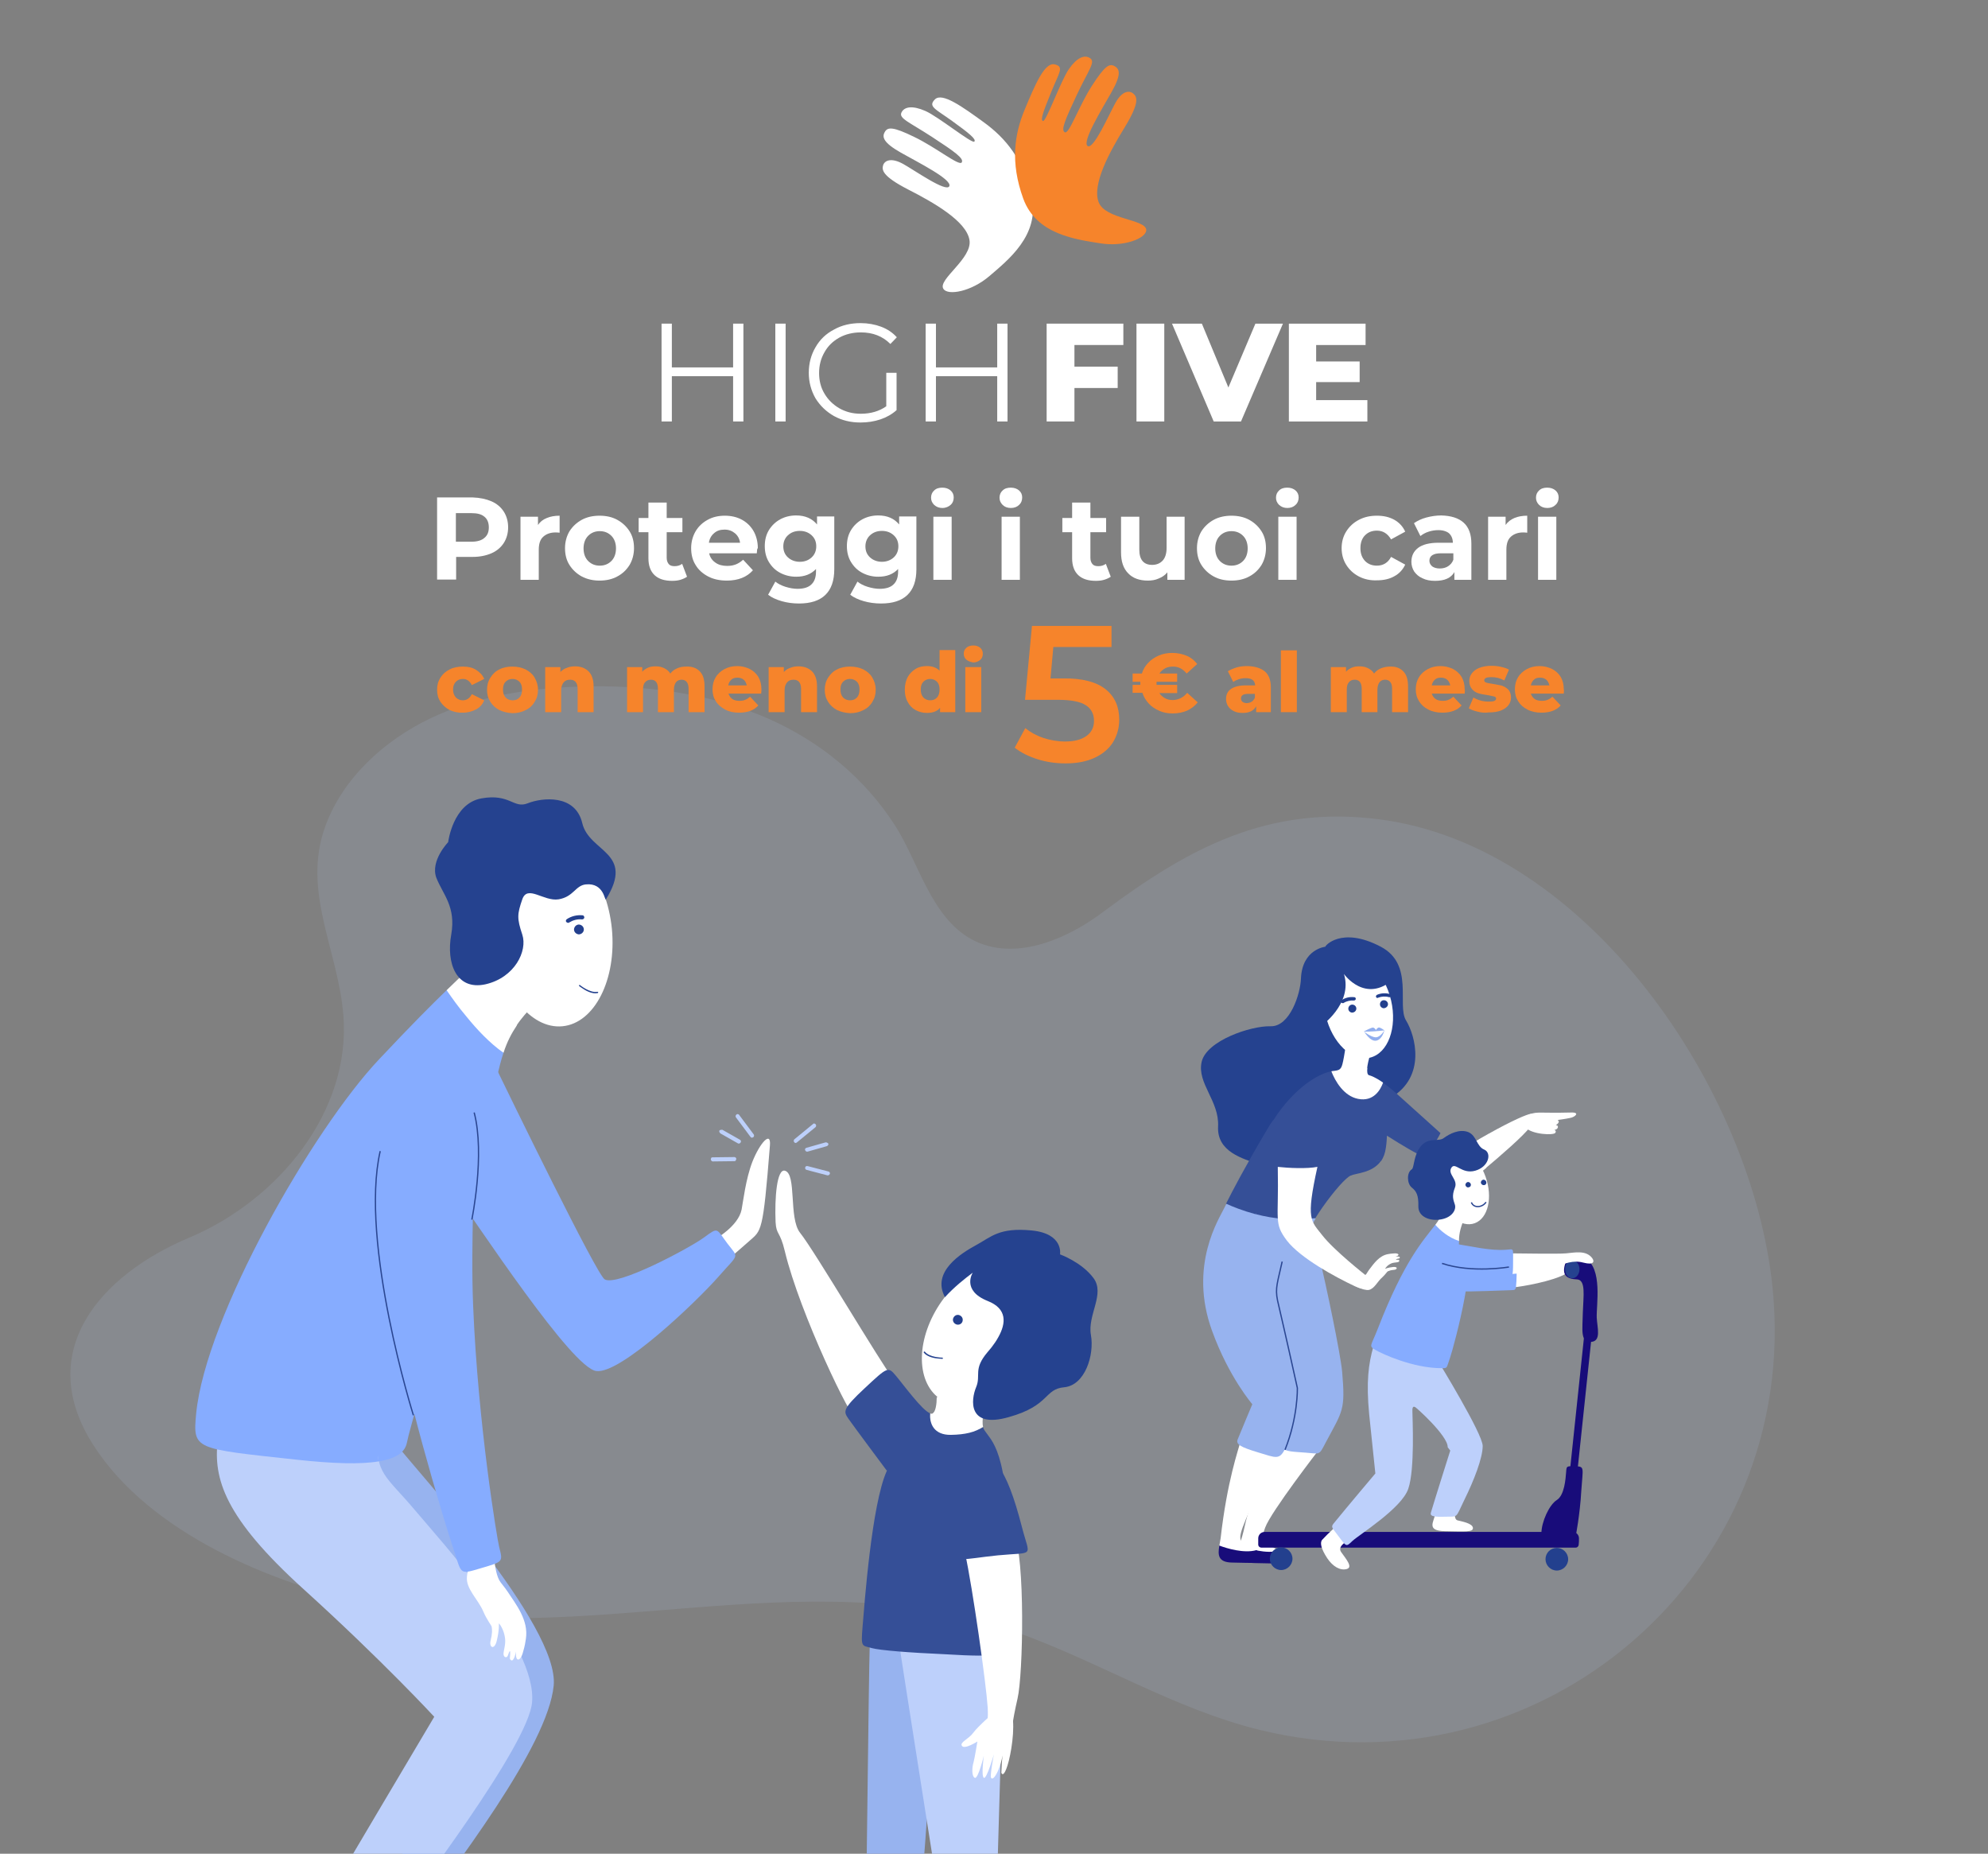 <?xml version="1.0" encoding="utf-8"?>
<!-- Generator: Adobe Illustrator 25.3.0, SVG Export Plug-In . SVG Version: 6.00 Build 0)  -->
<svg version="1.1" id="Livello_1" xmlns="http://www.w3.org/2000/svg" xmlns:xlink="http://www.w3.org/1999/xlink" x="0px" y="0px"
	 viewBox="0 0 772.3 720" style="enable-background:new 0 0 772.3 720;" xml:space="preserve">
<rect x="0" y="0" width="772.3" height="720" fill="#808080" stroke="none"/>
<style type="text/css">
	.st0{opacity:0.12;fill:#B8D0FC;}
	.st1{fill-rule:evenodd;clip-rule:evenodd;fill:#180C7A;}
	.st2{fill-rule:evenodd;clip-rule:evenodd;fill:#FFFFFF;}
	.st3{fill-rule:evenodd;clip-rule:evenodd;fill:#97B3EF;}
	.st4{fill-rule:evenodd;clip-rule:evenodd;fill:#86ACFF;}
	.st5{fill-rule:evenodd;clip-rule:evenodd;fill:#BDD0FB;}
	.st6{fill-rule:evenodd;clip-rule:evenodd;fill:#25428F;}
	.st7{fill-rule:evenodd;clip-rule:evenodd;fill:#354F97;}
	.st8{fill-rule:evenodd;clip-rule:evenodd;fill:#5BC3D7;}
	.st9{fill:#BDD0FB;}
	.st10{fill:#FFFFFF;}
	.st11{fill:#180C7A;}
	.st12{fill-rule:evenodd;clip-rule:evenodd;fill:#23408E;}
	.st13{fill:none;stroke:#2A4691;stroke-width:0.5;stroke-miterlimit:10;}
	.st14{fill-rule:evenodd;clip-rule:evenodd;fill:none;stroke:#2A4691;stroke-width:0.5;stroke-miterlimit:10;}
	.st15{fill-rule:evenodd;clip-rule:evenodd;fill:#F6842B;}
	.st16{fill:#F6842B;}
	.st17{fill:#23408E;}
	.st18{fill:#25428F;}
	.st19{fill:#91AEEE;}
</style>
<path class="st0" d="M405.1,366.5c-9.3,2.8-19.1,3-27.7-1.7c-15.8-8.7-20.5-29.9-29.7-44.2c-11.8-18.4-28.9-32.4-48.8-41.3
	c-23.3-10.3-49.3-13.5-74.8-12.6c-19.5,0.7-39.3,3.9-56.9,12.3c-17.8,8.5-34.1,23.2-40.9,42.1c-9.1,25.3,5.2,48.3,7.1,73.4
	c2.9,37.3-25.4,71.7-59.9,86.2c-34.3,14.4-60.8,44.1-37.1,80.8c22,34.1,69.1,53.5,107.1,61.7c83.4,18.1,168-18.1,249.2,10
	c33,11.4,63.2,30.6,97.1,38.8c108.6,26.3,210.1-60.9,198.8-172c-7.8-76.5-71.7-171.4-152.9-181.8c-43.2-5.5-73.9,11.2-106.9,35.8
	C422.1,359.1,413.8,363.9,405.1,366.5z"/>
<g>
	<g>
		<path class="st2" d="M299.1,444.9c-2.7,34.2-3.3,32.9-8,37.1c-6.4,5.7-12.1,10.3-12.1,10.3l-1.2-11c0,0,9-5,10.3-11.5
			c0.6-3.1,1.6-11.9,4.2-18.6C295.2,443.9,299.6,439,299.1,444.9L299.1,444.9z"/>
		<path class="st3" d="M154.9,562.1c6.1,8.2,62.5,69.2,60.2,92.6c-2.3,23.4-37.3,69.1-60.2,99.7c-1.2,1.6-3.7,0.8-7.8-2.6
			c-4.1-3.4,38.3-105.4,38.3-105.4l-50.8-60.3v-30.6C134.6,555.6,148.8,553.9,154.9,562.1L154.9,562.1z"/>
		<path class="st4" d="M190.7,410.7c8.4,17.3,41,84.2,44.2,86.2c4.8,2.9,32.7-12,38.5-16.2c5.8-4.2,4.7-3.7,9.2,2.3
			c4.5,5.9,4.6,3.6-3.7,13.1c-8.3,9.4-37.9,37.8-47.3,36.4c-9.4-1.3-44.5-54.4-60-76.8C156.1,433.3,182.3,393.4,190.7,410.7
			L190.7,410.7z"/>
		<path class="st5" d="M84.6,559.4c-1.8,14.9,2.6,30,33.3,57.8c30.7,27.8,50.8,49.6,50.8,49.6s-42.7,71.9-46,77.8
			c-3.3,5.9-2.2,5.7,6.7,10c14.8,7.2,11.7,8.6,21.6-5.1c9.9-13.6,54.2-71.5,55.7-88.3c2-22.1-35.4-62.6-45.8-75
			c-10.4-12.4-15.9-14.4-13.5-28.1C150.4,540.4,86.4,544.5,84.6,559.4L84.6,559.4z"/>
		<path class="st2" d="M173.5,384.6c5.9-5.8,9.9-9.3,15.3-14.5l0.9-0.7c8.9,5.7,12,18.1,11,29c-2,3-3.7,6.2-5.1,10.5
			C179.6,414,174.4,398.7,173.5,384.6L173.5,384.6z"/>
		<path class="st4" d="M147.1,567.6c-7,1.2-17.6,0.9-32.3-0.7c-39.4-4.3-39.9-3.8-38.6-17.8c3.7-37.9,45.4-110.5,71.1-137.7
			c12.7-13.5,20.4-21.2,26.2-26.8c2.1,3,4.6,6.6,7.6,10.1c4.2,5.2,9.2,10.5,14.5,14.2c-1.9,5.7-3.5,13.2-4.8,24.1
			C186.1,470.9,143.1,541.5,147.1,567.6L147.1,567.6z"/>
		<path class="st4" d="M147.1,567.6c-3.9-26.1-18.6-133.6,5.5-144.5c14.3-6.5,20.5,33.3,23.2,72.9c-8.2,30.3-16.9,59.8-17.7,64.2
			C157.4,564.1,153.9,566.5,147.1,567.6L147.1,567.6z"/>
		<path class="st2" d="M189.6,369.4c10.7-8.5,26.9,11.1,17.9,20.7c-2.7,2.9-5,5.4-6.9,8.3C193.7,390.3,190.8,377.9,189.6,369.4
			L189.6,369.4z"/>
		<path class="st2" d="M211.5,327.2c12.5-1.2,24.2,13.8,26.2,33.5c1.9,19.7-6.7,36.7-19.2,37.9c-12.5,1.2-24.2-13.8-26.2-33.5
			C190.3,345.4,198.9,328.4,211.5,327.2L211.5,327.2z"/>
		<path class="st6" d="M174.1,327.1c0,0,1.8-15,12.9-17c11.1-2,12.5,4.1,18,1.9c5.5-2.2,18.5-3.7,21.2,7.7
			c2.7,11.4,20.6,11.2,9.2,29.6c-0.5,0.8-0.7-6.5-7.8-5.8c-4.1,0.4-4.7,4.8-10.6,5.8c-5.8,0.9-12.1-5.8-14.1,0
			c-2,5.8-2.1,7.4,0,13.7c2.1,6.3-2.9,16.7-14.3,19.3c-11.4,2.5-15.3-8.3-13.3-19.3c1.9-10.9-3.2-15.5-5.8-22.1
			C167.1,334.3,174.1,327.1,174.1,327.1L174.1,327.1z"/>
		<path class="st2" d="M304.9,454.7c4.7,1.2,1.4,18.4,5.9,24.1c5.9,7.4,30.1,48.7,37.7,59.1c7.6,10.4-15.8,13.2-15.8,13.2
			c-1.5,1.4-22-40.9-27.8-65.1c-1.9-8-3.3-6.2-3.6-11.3C300.9,465.2,301.8,453.9,304.9,454.7L304.9,454.7z"/>
		<path class="st3" d="M337.9,637.9c-0.5,15.1-1.3,104.3-1.7,114c-0.4,9.7-0.7,7.5,11.5,7.8c10.2,0.2,7.2,1.9,9.4-17.4
			c2-17.3,4.8-63.9,4.8-63.9l-4.8-46.3C357.1,632.1,338.4,622.8,337.9,637.9L337.9,637.9z"/>
		<path class="st5" d="M389.5,660.6c-1.1,29.5-2.7,90.4-2.8,95.4c-0.1,5-0.7,4-8.6,4.3c-7.9,0.3-9.7,0.9-10.6-5.6
			c-0.9-6.5-18-113.8-18.9-121.1c-0.9-7.3,38,0,38,0S390.5,631.1,389.5,660.6L389.5,660.6z"/>
		<path class="st7" d="M367,642.5c-13.6-0.6-25.2-1.5-28.4-2.4c-3.8-1.1-4.2-0.1-3.5-8.4c0.7-8.3,3.5-47.4,9.4-60.4l0,0
			c1.6-13.8,10-22,16.9-22.2c-0.4,3.9,1.4,6.2,8,6c5.6-0.1,9.3,1.3,12.5-0.8c0.2,0.9,0.8,1.6,1.9,3.1c2.6,3.5,10.8,13.2,6.1,67
			C389.8,624.3,367.3,623.1,367,642.5L367,642.5z"/>
		<path class="st7" d="M367,642.5c-0.6-14.7-4.7-31.4,0-62.5c2.2-14.8,16,14.8,16,14.8c1.5-0.8,3.6,6.1,6.8,29.6l-0.1,1.6
			c-1.5,16.9,1.7,17.5-15.1,16.9L367,642.5L367,642.5z"/>
		<path class="st2" d="M393.3,670.1c0.3-2.3,0.9-5.6,2-10.4c2.2-9.3,3-54.8-1.4-64.1c-4.4-9.3-22-6.2-19,7.6c3,13.8,8.2,50.7,8.8,60
			c0.1,2.1,0.1,3.8-0.1,5.2C387.1,669.4,390,670.7,393.3,670.1z"/>
		<path class="st8" d="M364.2,546.6c0.6-0.3,0.9-0.3,1.1,0.2C365.5,547.4,365.1,547.3,364.2,546.6L364.2,546.6z"/>
		<path class="st7" d="M344.5,571.2c-0.6-0.8-13.2-17.7-15-20.3c-1.8-2.7-2.3-3.6,6.5-11.8c8.8-8.2,9-8.4,12-4.8
			c2.9,3.4,10.2,13.5,13.3,14.6l0,0C356.8,553.6,349.4,563.5,344.5,571.2L344.5,571.2z"/>
		<path class="st2" d="M382,547.7c-0.3,3.9-0.4,5.4-0.1,6.5c-3.2,2.1-6.9,3-12.5,3.1c-6.6,0.1-8.4-4.4-8-8.3l0.5,0.1
			c0.1,0,0.3,0,0.4-0.1C365.8,547.6,372.6,544.7,382,547.7L382,547.7z"/>
		<path class="st2" d="M362.2,549c1.3-0.5,1.7-3.8,1.7-6.3l8.5-3.3c4.9,0.3,10,1.7,9.7,6.4l-0.1,1.8
			C370.7,554.2,364.9,551.8,362.2,549L362.2,549z"/>
		<path class="st2" d="M400.5,530c-10.1,14.1-26,20-35.5,13.2c-9.5-6.8-9.1-23.8,0.9-37.9c10.1-14.1,26-20,35.5-13.2
			C411,498.9,410.5,515.9,400.5,530L400.5,530z"/>
		<path class="st7" d="M377.9,565.2c7.6-1.2,12.9,3.8,19.1,27.9c3.1,12.1,5.2,9.6-9.4,11c-14.5,1.5-15.4,3.1-17-2.4
			C368.8,595.3,361.1,567.9,377.9,565.2L377.9,565.2z"/>
		<path class="st6" d="M377.9,494.3c0,0-4.5,6.9,5.8,11c7.6,3,7.2,8.6,4.1,14.1c-0.7,1.3-1.6,2.6-2.6,3.9c-0.5,0.6-1,1.2-1.5,1.8
			c-5.8,6.8-2.5,8.9-4.5,13.7c-2,4.8-3.4,16.2,12.7,11.6c16.1-4.5,13.6-10.9,21.6-11.6c8-0.8,11.7-12.5,10.3-20.3
			c-1.4-7.8,5.6-15.9,1-22.1c-4.6-6.2-13-9.2-13-9.2s1.5-8.1-11.1-9.3c-12.6-1.2-15.6,2.5-21.5,5.7c-5.9,3.2-17.4,10.4-12.1,20.2
			C370.9,499.7,374.6,496.8,377.9,494.3L377.9,494.3z"/>
		<path class="st9" d="M316.4,436.4c0.6,0.1,0.9,0.9,0.4,1.4l-7.2,5.9c-0.5,0.4-0.6,0.2-0.9,0.1c-0.4-0.3-0.5-0.9-0.1-1.3l7.2-5.9
			C316,436.4,316.1,436.3,316.4,436.4L316.4,436.4z"/>
		<path class="st9" d="M321,443.7c1.5,0.4,0.6,1.4,0.1,1.5l-7.4,2.1c-0.8,0.2-1.5-1.2-0.4-1.5l7.4-2.1
			C320.7,443.7,320.8,443.7,321,443.7L321,443.7z"/>
		<path class="st9" d="M313.7,452.9l8.1,2.1c0.6,0.2,0.5,0.4,0.6,0.6c0.1,0.5-0.4,1-1,0.9l-8-2.1c-0.6-0.2-0.5-0.4-0.6-0.6
			C312.7,453.3,313,452.8,313.7,452.9L313.7,452.9z"/>
		<path class="st9" d="M286.6,432.7c-0.6,0-1.1,0.7-0.7,1.3l5.6,7.5c0.4,0.5,0.6,0.4,0.9,0.3c0.5-0.1,0.7-0.8,0.4-1.2l-5.6-7.5
			C287.1,432.9,287,432.8,286.6,432.7L286.6,432.7z"/>
		<path class="st9" d="M280.4,438.8c-1.6,0-0.9,1.2-0.4,1.5l6.7,3.8c0.7,0.4,1.7-0.8,0.8-1.4l-6.7-3.8
			C280.7,438.8,280.7,438.8,280.4,438.8L280.4,438.8z"/>
		<path class="st9" d="M285.3,449.4l-8.4,0.1c-0.6,0-0.6,0.2-0.7,0.5c-0.2,0.5,0.2,1.1,0.7,1.1l8.3-0.1c0.6,0,0.6-0.2,0.7-0.5
			C286.2,450.1,286,449.5,285.3,449.4L285.3,449.4z"/>
	</g>
	<g>
		<path class="st6" d="M514.9,367.7c-0.4-0.1,6.1-8.1,21.5,0c13.1,6.9,6.2,22.7,9.8,28.6c3.7,6,7.9,21.8-5.8,30
			c-13.6,8.2-44.6,28.3-51.1,26c-6.5-2.3-16.6-4.9-16.1-14.8c0.5-9.9-8.2-16.7-6.4-25c1.8-8.3,19.1-14.1,26.7-13.9
			c7.6,0.3,11.7-12.6,11.9-18.6C505.9,368.6,514.9,367.7,514.9,367.7L514.9,367.7z"/>
		<path class="st2" d="M481.6,599.9c0.2-1,0.7-1.9,1.5-5.2c5-23.1,12.7-29.4,13.6-32.8c1.5-5.6,15.8,1,15.8,1s-18.8,24.3-21,30.4
			c-2.5,6.9,0,5.6,5.2,8.9C493.3,608.4,485.3,603.7,481.6,599.9L481.6,599.9z"/>
		<path class="st1" d="M482.4,600.5c2.9,1.1,9.5,3.1,14.3,1.8l0.9,0.6c1.5,1,2.7,1.9,2.8,2.9c0,1.9-5.7,1.4-12.8,1.3
			C481.7,607.1,481.8,604,482.4,600.5L482.4,600.5z"/>
		<path class="st2" d="M473.7,600.3c0.2-1,0.3-1.9,0.5-2.9c2.5-22.1,6.9-34.4,7.8-37.8c1.5-5.6,14.3,2.8,14.3,2.8
			S485,587,482.8,593.1c-2.5,6.9,0,5.6,5.2,8.9C484.6,608.2,477.4,604.1,473.7,600.3L473.7,600.3z"/>
		<path class="st1" d="M473.7,600.3c2.9,1.1,9.5,3.1,14.3,1.8l0.9,0.6c1.5,1,2.7,1.9,2.8,2.9c0,1.9-5.7,1.4-12.8,1.3
			C473,606.9,473.1,603.8,473.7,600.3L473.7,600.3z"/>
		<path class="st3" d="M512.3,487.3c2.9,11.8,8.5,38.7,9.1,45.5c1.3,15.1,0.2,15.1-6.4,27.5c-2.7,5.2-2.1,4.3-7.9,3.9
			c-4.6-0.4-7.2-0.2-9.8-2.1c-2.6-1.9-15.3-71.4-15.3-71.4l19.9-35l6.1,21.6C508.1,477.3,509.4,475.5,512.3,487.3L512.3,487.3z"/>
		<path class="st3" d="M495.6,502.7c1.1,5.8,7.2,30.2,8.4,36.5c2.2,12.1-2.2,18.4-4.7,23.4c-2.3,4.6-3.6,3.6-10.6,1.5
			c-7-2.1-8.6-3.2-7.9-5c0.7-1.8,5.7-13.7,5.7-13.7s-9.1-10.5-15.6-28.4c-9.4-25.6,3-44.1,4.7-47.8l0.8-1.6
			c8.5-4.4,21.2,1.7,34.7,5.7c-0.5,0.8-0.9,1.5-1.3,2.2c-3.8,6.8-9.2-0.9-9.2-0.9c-0.3,10.1-3,18.8-4.4,23.7
			C495.5,498.1,495.6,502.7,495.6,502.7L495.6,502.7z"/>
		<path class="st7" d="M522.9,457.9c-3.2,2.9-8.5,9.7-11.9,15.2c-4.1,0.6-7.9,0.6-11.6,0.4C502.8,460.6,508.8,447.1,522.9,457.9
			L522.9,457.9z"/>
		<path class="st7" d="M494.7,434.9c2,9.5,0.1,24.2-6.9,36.7c-4.9-1.3-8.9-2.9-11.5-4.1c2.3-4.6,7.4-14.4,16-28.9
			C493.1,437.2,493.9,436,494.7,434.9L494.7,434.9z"/>
		<path class="st7" d="M501.1,426.7c6.7-7.2,12.9-10.1,16.1-10.6c1.5,3.8,4.8,7.5,10.4,8.7c6.1,1.2,8.7-1.5,9.7-4.2
			c1.5,1,3.3,2.4,5.3,4.2c5.9,5.3,17,15.3,17,15.3s-4.8,10.1-8.8,8.1c-4-2-12-7.1-12-7.1s-0.1,2.8-0.4,4.6c-0.3,2.3-1,4-1.9,5.3
			c-6.1-0.5-24.1,3.9-28.4-5.3C504.4,437.8,503.6,428,501.1,426.7L501.1,426.7z"/>
		<path class="st10" d="M594.5,432.7c3-1,3.4-0.3,15.9-0.6c3.6-0.1,1.4,1.8-0.4,2.1c-1.8,0.4-4.9,0.8-4.9,0.8s0.6,0.3,0.4,0.9
			s-1.1,1.1-1.1,1.1s1,0,0.8,0.9c-0.2,0.8-1.4,1-1.4,1s1,0.2,0.4,1.1c-0.6,1-9,0.7-11.6-2.1C590,435.2,593,433.1,594.5,432.7
			L594.5,432.7z"/>
		<path class="st7" d="M501.1,426.7c2.5,1.4,14.3-4.5,14.6,6.3c0.4,15.7,14.6,17.5,20.7,18c-3.3,4.6-9.5,4.6-11.7,5.6
			c-0.5,0.2-1.1,0.7-1.8,1.3c-13.3,0.2-19.8,8.1-23.4,15.6c-4.3-0.3-8.2-1-11.6-1.9c-1.7-13.2,3-27.6,6.9-36.7
			C496.8,431.7,499,429,501.1,426.7L501.1,426.7z"/>
		<path class="st2" d="M521.8,412c0.4-1.7,0.7-4.3,1.4-8c1.1-6.1,10.2,2.3,9.1,5.7c-0.6,1.7-1,3.6-1.2,5.2
			C526.5,418.8,523.4,415.7,521.8,412L521.8,412z"/>
		<path class="st2" d="M521.8,412c2,1.5,5.3,3.3,9.4,2.8c-0.2,1.5,0,2.6,0.6,2.8c0.8,0.2,2.7,0.9,5.5,2.9c-1,2.8-3.7,7.5-9.7,6.3
			c-5.6-1.1-8.9-6.9-10.4-10.7l0.4-0.1C520.5,415.7,521.1,415.6,521.8,412L521.8,412z"/>
		<path class="st7" d="M496.2,453.2c-0.7-0.1-1.6-0.5-1.4-1.8c0.4-2.1,3.3-16.7,4.2-20.3c1.1-4.6,4.9-7.2,9.4-7.1
			c4.5,0,10.1-0.6,3.9,26.6l-0.6,2.6c-2.3,0.5-6.1,1.8-9.6,1.7C499.7,454.8,497.4,453.3,496.2,453.2L496.2,453.2z"/>
		<path class="st2" d="M511.8,453.2c-4.6,20.8-2.5,20.9,1.9,26.6c4.6,5.9,16.7,15.4,16.7,15.4s3.7,8-4,4.4
			c-7.7-3.6-21.3-11-26.5-17.8c-5.1-6.8-3.1-7.6-3.5-27.9c0-0.3,0-0.7,0-0.7l-0.2,0C500.7,453.7,507.9,454,511.8,453.2L511.8,453.2z
			"/>
		<path class="st2" d="M578.2,440.4c9.1-5.1,15.1-7.7,16.6-7.8c1.7-0.2,2.6,0.9-0.4,5.1c-2.2,3.2-12.3,11.9-17.1,15.9
			C571.9,453.9,577.3,443.5,578.2,440.4L578.2,440.4z"/>
		<path class="st2" d="M578.2,440.4c1.5,2,1,5.4-0.4,8c-1.1,2-1.3,3.4-0.4,5.2l-2.5,2.1c0,0-3.8-1-6.1-2.9l-1.6-4.1
			c0.4-1.4,1.8-2.9,4.7-4.6C574.1,442.7,576.2,441.5,578.2,440.4L578.2,440.4z"/>
		<path class="st2" d="M532,493c1.7-2.2,3.8-5.3,7.2-5.9c1.6-0.3,2-0.2,2.8-0.3c1.4,0,2,0.8,0,1.3c-0.2,0,2-0.3,1.8,0.4
			c-0.1,0.2-0.2,0.3-0.4,0.3c-0.5,0.1-2.1,0.5-0.2,0.5c0.5,0,0.6,0.7-0.1,0.9c-0.7,0.2-1.8,0.1-2.8,0.6c-1.5,0.7-2.2,1.9-2.2,2
			c0,0,1.1-0.5,3.1-0.7c1.9-0.2,1.7,1,0.4,1.1c-1.4,0.1-2,0.4-2.5,0.6c-0.2,0.1-1,1.3-2.1,2.3c-1.9,1.6-3,4.4-5.2,4.9
			c-1.9,0.4-7.7-1.9-7.7-4.9c0-1.3,5.3,0.7,6.7-1.3C531.4,493.9,531.8,493.2,532,493L532,493z"/>
		<path class="st2" d="M197.2,618.2c3.2,4.9,8.2,11,7.1,18.3c-0.5,3.5-0.9,4.2-1.3,5.8c-0.9,2.9-2.9,3.4-2.5-0.8
			c0-0.3-0.8,4.2-2,3.3c-0.3-0.2-0.5-0.6-0.4-1c0.1-1.2,0.4-4.5-0.8-0.8c-0.4,1.1-1.7,0.8-1.7-0.7c0.1-1.6,0.9-3.6,0.6-6
			c-0.4-3.4-2.2-5.7-2.4-5.8c0,0,0.2,2.6-0.8,6.7c-0.9,3.9-3.1,2.7-2.4,0c0.7-2.8,0.6-4.3,0.4-5.4c-0.1-0.5-2-2.9-3.2-5.8
			c-2-4.8-6.9-8.9-6.4-13.6c0.4-4.1,2.4-16.7,8.4-14.6c2.5,0.9,1.5,12.7,4.7,16.8C195.8,616.2,196.8,617.6,197.2,618.2L197.2,618.2z
			"/>
		<path class="st2" d="M523.2,372.1c7-1.6,14.7,5.7,17.2,16.4c2.5,10.7-1.2,20.6-8.2,22.3c-7,1.6-14.7-5.7-17.2-16.4
			C512.6,383.7,516.2,373.7,523.2,372.1L523.2,372.1z"/>
		<path class="st6" d="M513,398.7c0,0,12.7-8.8,9.1-20.4c0,0,8.3,11.8,19.4,1.9l-11.6-12.5l-12.2,2.2l-5.7,3.5l-3.8,8.1v17.2H513
			L513,398.7z"/>
		<path class="st2" d="M557.6,475.7c2.4-3,3.7-6.9,4.6-11c1.4-6,7.8,6.2,6.4,9.3c-0.8,1.7-1.9,5-1.8,8
			C557.8,488.9,556.9,482.3,557.6,475.7L557.6,475.7z"/>
		<path class="st1" d="M598.8,595.4c0.1-4.4,3-10.9,6-12.8c3-1.9,3.4-8.3,3.6-10.7c0.2-2.5,0-2.5,3.7-2.4c3.6,0.1,2.8,0.6,2.2,9.6
			c-0.5,9.1-2.2,17.8-2.2,17.8S598.7,599.8,598.8,595.4L598.8,595.4z"/>
		<path class="st1" d="M613.4,597.5c0-1.4-1.1-2.5-2.5-2.5c-15.9,0-103.6,0-119.6,0c-1.4,0-2.5,1.1-2.5,2.5c0,0.8,0,1.7,0,2.4
			c0,0.7,0.6,1.2,1.2,1.2c12.2,0,109.9,0,122.1,0c0.7,0,1.2-0.6,1.2-1.2C613.4,599.2,613.4,598.3,613.4,597.5L613.4,597.5z"/>
		<path class="st2" d="M588,500c2.7-0.2,15.4-2.3,20.5-5.4c5.1-3.1,3-5.3,3-5.3h-5.1l-12.6,2.1l-7.1,2.5
			C586.8,493.7,585.3,500.1,588,500L588,500z"/>
		<path class="st2" d="M557.5,588.2c-0.4,2.8-3.6,6.4,3.9,6.5c7.5,0.1,11,0.5,10.8-1.3c-0.2-1.8-4.5-2.5-6-2.9c-1.5-0.4-1-3.9-1-3.9
			S557.9,585.4,557.5,588.2L557.5,588.2z"/>
		<path class="st2" d="M518.7,593.1c-2.4,2.2-4.1,3.9-5,4.9c-1,1-0.6,3.4,1.9,7.2c2.2,3.3,5.1,4.9,7.6,4.2c2.5-0.7-0.3-3.9-2.2-6.6
			c-1.3-1.9,1-3.5,3-4.7C526.1,596.7,521,590.9,518.7,593.1L518.7,593.1z"/>
		<path class="st5" d="M549.7,546.5c-0.9-0.5-1.1,0.5-1,2c0,2.2,1,22.2-1.6,29.7c-2.5,7.6-19,17.8-21.7,20.3c-2.6,2.5-2.3,2.3-6-2.6
			c-2.3-3-2.4-2.9-0.8-4.8c4.8-5.9,15.7-18.8,15.7-18.8s-1.1-10.6-2.4-23c-1.2-12.5-0.3-19.6,1.7-26.5c2-6.9,25.1,5.9,25.1,5.9
			s17.3,28.2,17.3,32.9c0,4.7-3.4,13.4-7.1,20.9c-3.7,7.6-2.2,6.4-7.9,6.6c-5.7,0.2-5.4-0.8-5-2c1.2-4.1,7.4-23.7,7.4-23.7l-1-1.3
			C562.6,557.7,549.6,546.1,549.7,546.5L549.7,546.5z"/>
		<path class="st4" d="M567.5,501.6c2.9,0.1,17.9-0.4,19.6-0.5c1.7-0.1,1.8,0.2,2-3.5c0.2-3.7,0-5.2,0-5.2l-3.9-0.5h-14.3l-3.4,5
			C567.5,496.9,564.6,501.5,567.5,501.6L567.5,501.6z"/>
		<path class="st4" d="M569,503.9c-1.8,9.9-4.9,21.2-5.7,23.5c-1.5,4.1-0.8,4-3.3,4c-11,0-23-5.5-25.7-7.1c-2.7-1.6-1.7-1.4,0.9-8.1
			c10.3-26.6,17.8-34.5,22.4-40.5c1.9,2.2,5,4.9,9.2,6.3C566.9,484.5,564.7,502,569,503.9L569,503.9z"/>
		<path class="st4" d="M569,503.9c-4.3-1.9-14.7-7.6-14.6-16.6c0.1-7.9,13,0.5,15.8,2.5C570.7,492.5,570.1,498,569,503.9L569,503.9z
			"/>
		<path class="st11" d="M617.1,516.7c0.8,0.1,1.3,0.8,1.3,1.6l-6.1,57.8c-0.1,0.6-0.3,0.8-0.6,1c-0.9,0.6-2.4-0.1-2.3-1.3l6.1-57.8
			c0.1-0.6,0.5-1.1,1.1-1.3C616.9,516.6,617,516.7,617.1,516.7L617.1,516.7z"/>
		<path class="st1" d="M608.8,488.7c-1.3,3.4-3,8,3.7,8.2c3.7,0.1,2.6,6.4,2.4,12.9c-0.1,6.6-1.1,11.5,3.1,11.4
			c4.2-0.2,2.5-5.5,2.3-9.4c-0.2-4.9,2.4-19.2-4.5-23.1C612,486.6,609.4,487.1,608.8,488.7L608.8,488.7z"/>
		<path class="st6" d="M610.8,489.5c1.6,0,2.8,1.6,2.8,3.5c0,1.9-1.3,3.5-2.8,3.5c-1.6,0-2.8-1.6-2.8-3.5
			C607.9,491.1,609.2,489.5,610.8,489.5L610.8,489.5z"/>
		<path class="st2" d="M586.5,486.8c3.7,0,18.6,0.3,21.9,0c3.4-0.3,7.7-1.3,10.1,1.8c1,1.3,0.8,2.9-3.4,1.8
			c-4.1-1.1-7.1,0.4-11.7,1.9c-4.7,1.5-14.8,2.7-20.7,2.7C576.9,495.2,582.8,486.8,586.5,486.8L586.5,486.8z"/>
		<path class="st4" d="M553.8,486.6c-0.8,4.1,7,11.2,32.5,9.2c1.2-0.1,1.5,0.2,1.5-5.6c0-5.8,0.4-5-2.7-4.8
			C572.8,486.4,555.5,477.9,553.8,486.6L553.8,486.6z"/>
		<path class="st2" d="M562.4,445.7c5.2-1.9,11.8,3.2,14.7,11.3c2.9,8.1,1,16.2-4.2,18.1c-5.2,1.9-11.8-3.2-14.7-11.3
			C555.3,455.6,557.2,447.5,562.4,445.7L562.4,445.7z"/>
		<path class="st12" d="M497.7,601c2.4,0,4.4,2,4.4,4.4c0,2.4-2,4.4-4.4,4.4c-2.4,0-4.4-2-4.4-4.4C493.3,603,495.3,601,497.7,601
			L497.7,601z"/>
		<path class="st12" d="M604.8,601.2c2.4,0,4.4,2,4.4,4.4c0,2.4-2,4.4-4.4,4.4c-2.4,0-4.4-2-4.4-4.4
			C600.4,603.1,602.4,601.2,604.8,601.2L604.8,601.2z"/>
		<path class="st6" d="M551,446.6c3.2-5.6,7.6-2.8,9.9-4.6c2.3-1.7,6.1-3.6,9.5-2.3c3.3,1.4,3.2,5.6,6.2,6.8c3,1.3,1.8,6.7-3.5,8.2
			c-5.3,1.5-7.8-3.6-9.3-1.1c-1.5,2.5,2.7,4.5,1.4,7.7c-1.3,3.3-0.6,4.7,0,6.6c0.6,1.9-1,4.9-5.3,5.7c-4.3,0.8-9-0.9-8.9-5.1
			c0.1-4.2-0.7-5.8-2.6-7.3c-1.8-1.5-2-5.7,0-7C549.3,453.8,549.1,450,551,446.6L551,446.6z"/>
	</g>
</g>
<path class="st10" d="M386.6,664.7l6.6,1.4c1.2,5.2-0.4,15.2-1.8,19.6c-1.4,4.4-2.2,3.5-2.4,2.8c0.1-2.2,0.2-4.5,0.5-6.7
	c-0.4,2.1-1,4.1-1.8,6c-1.3,2.8-2.2,3.4-2.7,2.7s1.1-9.1,1.1-9.1s-2.8,9.8-3.9,9.1c-1.1-0.7,0-8.6,0-8.6s-2.2,9.2-3.5,8.6
	s-1.1-4.1-0.5-6c0.5-1.9,1.5-8.1,1.5-8.1s-5,3.2-6,1.7c-1-1.4,2.6-2.6,4.4-5.1S386.6,664.7,386.6,664.7L386.6,664.7z"/>
<path class="st4" d="M152.6,510c3.5,26.4,19.7,80.1,23.3,90.8c3.6,10.7,2.1,10.9,10.9,8.3c8.8-2.6,8.6-2.4,7.1-8.3
	c-0.7-2.8-8.2-47.1-10.1-93.7c-2.1-50.9,8.2-99.6-21-96.5C143.5,412.8,145.6,456.8,152.6,510L152.6,510z"/>
<path class="st13" d="M160.6,549.7c0,0-21-67-12.9-102.6"/>
<path class="st14" d="M183.3,473.7c0,0,5.2-25.3,0.9-41.6"/>
<path class="st13" d="M498.1,490c-1.8,8.2-2.8,10.2-1.8,15.1c1.1,4.9,2.5,10.5,7.7,34c0,0,0.3,11.3-4.8,24"/>
<path class="st14" d="M586.2,492.1c0,0-14.4,2.5-26-1.4"/>
<g>
	<path class="st2" d="M366.5,112.2c1.7,2.7,10.8,1.1,17.9-5s19.5-15.8,16.4-30.5c-3-14.7-10.2-23.1-18.6-29.2
		c-8.4-6.1-16.2-11.7-19-8.9c-2.8,2.8,0.2,3.7,6.7,8.4s9.5,7.1,8.6,8c-0.9,0.9-14-9.7-19-11.9s-8.2-1.7-9.3,0.6s3,3.7,11.9,9.5
		s12.5,8.4,11.5,9.9s-9.9-5.8-18.4-9.9c-8.4-4.1-10.4-3.9-11.5-1.9c-1.1,1.9-0.6,4.1,6.3,8c6.9,3.9,19.9,10.4,18.8,13
		s-13.4-6.1-17.9-8.6s-7.1-1.5-7.8,0.4c-0.6,1.9-0.4,4.3,9.7,9.5c10.2,5.2,22.5,12.3,23.8,19.5C378,100.3,364.1,108.6,366.5,112.2z"
		/>
	<path class="st15" d="M445.3,89.4c-0.1,3.2-8.7,6.6-17.9,5.1s-24.8-3.3-29.9-17.4c-5.1-14.1-3.4-25,0.6-34.6s7.7-18.4,11.6-17.5
		c3.9,0.9,1.7,3.2-1.3,10.7c-3,7.4-4.4,11-3.2,11.3c1.2,0.3,6.9-15.6,10-20.1s6.1-5.8,8.3-4.3s-0.7,4.7-5.2,14.3
		c-4.5,9.6-6.3,13.7-4.6,14.5c1.7,0.7,5.4-10.2,10.5-18.1s6.8-8.7,8.8-7.6s2.7,3.2-1.2,10.1s-11.5,19.2-9.3,20.9
		c2.3,1.6,8.3-12.2,10.8-16.7c2.5-4.6,5.3-5,6.9-3.7c1.6,1.3,2.6,3.5-3.3,13.2c-6,9.7-12.7,22.2-10.1,29
		C429.3,85.3,445.4,85.1,445.3,89.4z"/>
</g>
<g>
	<g>
		<path class="st10" d="M288.8,125.7v38h-4v-17.6h-23.8v17.6h-4v-38h4v17h23.8v-17H288.8z"/>
		<path class="st10" d="M301.2,125.7h4v38h-4V125.7z"/>
		<path class="st10" d="M344.4,144.8h3.9v14.5c-1.8,1.6-3.9,2.8-6.3,3.6c-2.4,0.8-5,1.2-7.7,1.2c-3.8,0-7.2-0.8-10.3-2.5
			c-3-1.7-5.4-4-7.2-6.9c-1.7-3-2.6-6.3-2.6-9.9c0-3.7,0.9-7,2.6-9.9c1.7-3,4.1-5.3,7.2-6.9c3-1.7,6.5-2.5,10.3-2.5
			c2.9,0,5.6,0.5,8,1.4c2.4,0.9,4.5,2.3,6.1,4.1l-2.5,2.6c-3-3-6.8-4.5-11.5-4.5c-3.1,0-5.9,0.7-8.3,2c-2.5,1.4-4.4,3.2-5.8,5.7
			c-1.4,2.4-2.1,5.1-2.1,8.1c0,3,0.7,5.7,2.1,8c1.4,2.4,3.4,4.3,5.8,5.7c2.5,1.4,5.2,2.1,8.3,2.1c3.9,0,7.2-1,9.9-2.9V144.8z"/>
		<path class="st10" d="M391.4,125.7v38h-4v-17.6h-23.8v17.6h-4v-38h4v17h23.8v-17H391.4z"/>
	</g>
	<g>
		<path class="st10" d="M417.4,134v8.4h16.8v8.3h-16.8v13h-10.8v-38h29.8v8.3H417.4z"/>
		<path class="st10" d="M441.5,125.7h10.8v38h-10.8V125.7z"/>
		<path class="st10" d="M498.4,125.7l-16.3,38h-10.6l-16.2-38h11.6l10.3,24.8l10.5-24.8H498.4z"/>
		<path class="st10" d="M531.2,155.4v8.3h-30.5v-38h29.8v8.3h-19.2v6.4h16.9v8h-16.9v7H531.2z"/>
	</g>
</g>
<g>
	<path class="st10" d="M190.9,194.7c2.1,0.9,3.7,2.3,4.8,4c1.1,1.7,1.7,3.8,1.7,6.1c0,2.3-0.6,4.4-1.7,6.1c-1.1,1.7-2.7,3.1-4.8,4
		c-2.1,0.9-4.5,1.4-7.3,1.4h-6.4v8.8h-7.4v-31.9h13.8C186.4,193.3,188.8,193.8,190.9,194.7z M188.2,208.9c1.2-1,1.7-2.3,1.7-4.1
		c0-1.8-0.6-3.2-1.7-4.1c-1.2-1-2.8-1.4-5.1-1.4h-6v11.1h6C185.4,210.4,187.1,209.9,188.2,208.9z"/>
	<path class="st10" d="M212.4,201.2c1.4-0.6,3.1-0.9,5-0.9v6.6c-0.8-0.1-1.3-0.1-1.6-0.1c-2,0-3.6,0.6-4.8,1.7s-1.7,2.8-1.7,5.1
		v11.6h-7.1v-24.5h6.8v3.2C209.8,202.7,210.9,201.8,212.4,201.2z"/>
	<path class="st10" d="M226,223.9c-2-1.1-3.6-2.6-4.8-4.5c-1.2-1.9-1.7-4.1-1.7-6.5s0.6-4.6,1.7-6.5c1.2-1.9,2.8-3.4,4.8-4.5
		c2-1.1,4.4-1.6,6.9-1.6c2.6,0,4.9,0.5,6.9,1.6c2,1.1,3.6,2.6,4.8,4.5c1.2,1.9,1.7,4.1,1.7,6.5s-0.6,4.6-1.7,6.5
		c-1.2,1.9-2.7,3.4-4.8,4.5c-2,1.1-4.3,1.6-6.9,1.6C230.4,225.5,228.1,225,226,223.9z M237.5,217.9c1.2-1.2,1.8-2.9,1.8-4.9
		s-0.6-3.7-1.8-4.9c-1.2-1.2-2.7-1.8-4.5-1.8s-3.3,0.6-4.5,1.8c-1.2,1.2-1.8,2.9-1.8,4.9s0.6,3.7,1.8,4.9c1.2,1.2,2.7,1.8,4.5,1.8
		S236.3,219.1,237.5,217.9z"/>
	<path class="st10" d="M266.9,224c-0.7,0.5-1.6,0.9-2.6,1.2c-1,0.3-2.1,0.4-3.2,0.4c-2.9,0-5.2-0.7-6.8-2.2
		c-1.6-1.5-2.4-3.7-2.4-6.6v-10.1h-3.8v-5.5h3.8v-6h7.1v6h6.1v5.5h-6.1v10c0,1,0.3,1.8,0.8,2.4c0.5,0.6,1.3,0.8,2.3,0.8
		c1.1,0,2.1-0.3,2.9-0.9L266.9,224z"/>
	<path class="st10" d="M294,214.9h-18.5c0.3,1.5,1.1,2.7,2.4,3.6c1.2,0.9,2.8,1.3,4.6,1.3c1.3,0,2.4-0.2,3.4-0.6
		c1-0.4,1.9-1,2.8-1.8l3.8,4.1c-2.3,2.6-5.7,4-10.1,4c-2.8,0-5.2-0.5-7.3-1.6c-2.1-1.1-3.8-2.6-4.9-4.5c-1.2-1.9-1.7-4.1-1.7-6.5
		c0-2.4,0.6-4.6,1.7-6.5c1.1-1.9,2.7-3.4,4.7-4.5c2-1.1,4.2-1.6,6.7-1.6c2.4,0,4.6,0.5,6.5,1.5c1.9,1,3.5,2.5,4.6,4.4
		c1.1,1.9,1.7,4.2,1.7,6.7C294.1,213.1,294.1,213.7,294,214.9z M277.4,207.1c-1.1,0.9-1.8,2.2-2,3.7h12.1c-0.2-1.5-0.9-2.8-2-3.7
		c-1.1-0.9-2.4-1.4-4-1.4C279.8,205.7,278.5,206.1,277.4,207.1z"/>
	<path class="st10" d="M324.1,200.7v20.4c0,4.5-1.2,7.8-3.5,10c-2.3,2.2-5.7,3.3-10.2,3.3c-2.4,0-4.6-0.3-6.7-0.9
		c-2.1-0.6-3.9-1.4-5.3-2.5l2.8-5.1c1,0.8,2.3,1.5,3.9,2c1.6,0.5,3.2,0.8,4.7,0.8c2.5,0,4.3-0.6,5.4-1.7c1.2-1.1,1.8-2.8,1.8-5v-1
		c-1.9,2-4.4,3-7.7,3c-2.2,0-4.3-0.5-6.2-1.5c-1.9-1-3.3-2.4-4.4-4.2c-1.1-1.8-1.6-3.9-1.6-6.2c0-2.3,0.5-4.4,1.6-6.2
		c1.1-1.8,2.6-3.2,4.4-4.2c1.9-1,3.9-1.5,6.2-1.5c3.5,0,6.2,1.2,8.1,3.5v-3.1H324.1z M315.3,216.5c1.2-1.1,1.8-2.6,1.8-4.3
		c0-1.8-0.6-3.2-1.8-4.3c-1.2-1.1-2.7-1.7-4.6-1.7c-1.9,0-3.4,0.6-4.6,1.7c-1.2,1.1-1.8,2.6-1.8,4.3c0,1.8,0.6,3.2,1.8,4.3
		c1.2,1.1,2.8,1.7,4.6,1.7C312.6,218.2,314.1,217.6,315.3,216.5z"/>
	<path class="st10" d="M356,200.7v20.4c0,4.5-1.2,7.8-3.5,10c-2.3,2.2-5.7,3.3-10.2,3.3c-2.4,0-4.6-0.3-6.7-0.9
		c-2.1-0.6-3.9-1.4-5.3-2.5l2.8-5.1c1,0.8,2.3,1.5,3.9,2c1.6,0.5,3.2,0.8,4.7,0.8c2.5,0,4.3-0.6,5.4-1.7c1.2-1.1,1.8-2.8,1.8-5v-1
		c-1.9,2-4.4,3-7.7,3c-2.2,0-4.3-0.5-6.2-1.5c-1.9-1-3.3-2.4-4.4-4.2c-1.1-1.8-1.6-3.9-1.6-6.2c0-2.3,0.5-4.4,1.6-6.2
		c1.1-1.8,2.6-3.2,4.4-4.2c1.9-1,3.9-1.5,6.2-1.5c3.5,0,6.2,1.2,8.1,3.5v-3.1H356z M347.2,216.5c1.2-1.1,1.8-2.6,1.8-4.3
		c0-1.8-0.6-3.2-1.8-4.3c-1.2-1.1-2.7-1.7-4.6-1.7c-1.9,0-3.4,0.6-4.6,1.7c-1.2,1.1-1.8,2.6-1.8,4.3c0,1.8,0.6,3.2,1.8,4.3
		c1.2,1.1,2.8,1.7,4.6,1.7C344.4,218.2,346,217.6,347.2,216.5z"/>
	<path class="st10" d="M362.9,196.1c-0.8-0.8-1.2-1.7-1.2-2.8s0.4-2.1,1.2-2.8c0.8-0.8,1.9-1.1,3.2-1.1c1.3,0,2.4,0.4,3.2,1.1
		c0.8,0.7,1.2,1.6,1.2,2.7c0,1.2-0.4,2.2-1.2,2.9s-1.9,1.2-3.2,1.2C364.8,197.3,363.8,196.9,362.9,196.1z M362.6,200.7h7.1v24.5
		h-7.1V200.7z"/>
	<path class="st10" d="M389.5,196.1c-0.8-0.8-1.2-1.7-1.2-2.8s0.4-2.1,1.2-2.8c0.8-0.8,1.9-1.1,3.2-1.1c1.3,0,2.4,0.4,3.2,1.1
		c0.8,0.7,1.2,1.6,1.2,2.7c0,1.2-0.4,2.2-1.2,2.9c-0.8,0.8-1.9,1.2-3.2,1.2C391.4,197.3,390.3,196.9,389.5,196.1z M389.1,200.7h7.1
		v24.5h-7.1V200.7z"/>
	<path class="st10" d="M431.5,224c-0.7,0.5-1.6,0.9-2.6,1.2c-1,0.3-2.1,0.4-3.2,0.4c-2.9,0-5.2-0.7-6.8-2.2
		c-1.6-1.5-2.4-3.7-2.4-6.6v-10.1h-3.8v-5.5h3.8v-6h7.1v6h6.1v5.5h-6.1v10c0,1,0.3,1.8,0.8,2.4c0.5,0.6,1.3,0.8,2.3,0.8
		c1.1,0,2.1-0.3,2.9-0.9L431.5,224z"/>
	<path class="st10" d="M460.2,200.7v24.5h-6.7v-2.9c-0.9,1.1-2.1,1.9-3.4,2.4c-1.3,0.6-2.7,0.8-4.2,0.8c-3.2,0-5.8-0.9-7.6-2.8
		c-1.9-1.9-2.8-4.6-2.8-8.2v-13.8h7.1v12.8c0,3.9,1.7,5.9,5,5.9c1.7,0,3.1-0.6,4.1-1.7c1-1.1,1.5-2.8,1.5-4.9v-12.1H460.2z"/>
	<path class="st10" d="M471.5,223.9c-2-1.1-3.6-2.6-4.8-4.5c-1.2-1.9-1.7-4.1-1.7-6.5s0.6-4.6,1.7-6.5c1.2-1.9,2.8-3.4,4.8-4.5
		c2-1.1,4.4-1.6,6.9-1.6s4.9,0.5,6.9,1.6c2,1.1,3.6,2.6,4.8,4.5c1.2,1.9,1.7,4.1,1.7,6.5s-0.6,4.6-1.7,6.5c-1.2,1.9-2.7,3.4-4.8,4.5
		c-2,1.1-4.3,1.6-6.9,1.6S473.5,225,471.5,223.9z M482.9,217.9c1.2-1.2,1.8-2.9,1.8-4.9s-0.6-3.7-1.8-4.9c-1.2-1.2-2.7-1.8-4.5-1.8
		c-1.8,0-3.3,0.6-4.5,1.8c-1.2,1.2-1.8,2.9-1.8,4.9s0.6,3.7,1.8,4.9c1.2,1.2,2.7,1.8,4.5,1.8C480.2,219.7,481.7,219.1,482.9,217.9z"
		/>
	<path class="st10" d="M496.9,196.1c-0.8-0.8-1.2-1.7-1.2-2.8s0.4-2.1,1.2-2.8c0.8-0.8,1.9-1.1,3.2-1.1c1.3,0,2.4,0.4,3.2,1.1
		c0.8,0.7,1.2,1.6,1.2,2.7c0,1.2-0.4,2.2-1.2,2.9c-0.8,0.8-1.9,1.2-3.2,1.2C498.8,197.3,497.8,196.9,496.9,196.1z M496.6,200.7h7.1
		v24.5h-7.1V200.7z"/>
	<path class="st10" d="M527.9,223.9c-2.1-1.1-3.7-2.6-4.9-4.5c-1.2-1.9-1.8-4.1-1.8-6.5s0.6-4.6,1.8-6.5c1.2-1.9,2.8-3.4,4.9-4.5
		c2.1-1.1,4.4-1.6,7-1.6c2.6,0,4.8,0.5,6.8,1.6c1.9,1.1,3.3,2.6,4.2,4.6l-5.5,3c-1.3-2.2-3.1-3.4-5.5-3.4c-1.9,0-3.4,0.6-4.6,1.8
		c-1.2,1.2-1.8,2.9-1.8,5c0,2.1,0.6,3.7,1.8,5c1.2,1.2,2.7,1.8,4.6,1.8c2.4,0,4.3-1.1,5.5-3.4l5.5,3c-0.9,1.9-2.3,3.5-4.2,4.5
		c-1.9,1.1-4.2,1.6-6.8,1.6C532.4,225.5,530,225,527.9,223.9z"/>
	<path class="st10" d="M568.6,203c2,1.8,3,4.5,3,8.2v14H565v-3c-1.3,2.3-3.8,3.4-7.5,3.4c-1.9,0-3.5-0.3-4.9-1
		c-1.4-0.6-2.4-1.5-3.2-2.6c-0.7-1.1-1.1-2.4-1.1-3.8c0-2.3,0.9-4.1,2.6-5.4c1.7-1.3,4.4-2,7.9-2h5.6c0-1.5-0.5-2.7-1.4-3.6
		c-0.9-0.8-2.4-1.3-4.2-1.3c-1.3,0-2.6,0.2-3.8,0.6c-1.3,0.4-2.3,1-3.2,1.7l-2.5-5c1.3-0.9,2.9-1.7,4.8-2.2c1.9-0.5,3.8-0.8,5.8-0.8
		C563.7,200.3,566.6,201.2,568.6,203z M562.6,219.9c0.9-0.6,1.6-1.4,2-2.5v-2.5h-4.9c-2.9,0-4.4,1-4.4,2.9c0,0.9,0.4,1.6,1.1,2.2
		c0.7,0.5,1.7,0.8,2.9,0.8C560.6,220.8,561.7,220.5,562.6,219.9z"/>
	<path class="st10" d="M588.3,201.2c1.4-0.6,3.1-0.9,5-0.9v6.6c-0.8-0.1-1.3-0.1-1.6-0.1c-2,0-3.6,0.6-4.8,1.7
		c-1.2,1.1-1.7,2.8-1.7,5.1v11.6h-7.1v-24.5h6.8v3.2C585.7,202.7,586.9,201.8,588.3,201.2z"/>
	<path class="st10" d="M597.9,196.1c-0.8-0.8-1.2-1.7-1.2-2.8s0.4-2.1,1.2-2.8c0.8-0.8,1.9-1.1,3.2-1.1c1.3,0,2.4,0.4,3.2,1.1
		c0.8,0.7,1.2,1.6,1.2,2.7c0,1.2-0.4,2.2-1.2,2.9c-0.8,0.8-1.9,1.2-3.2,1.2C599.8,197.3,598.7,196.9,597.9,196.1z M597.5,200.7h7.1
		v24.5h-7.1V200.7z"/>
</g>
<g>
	<path class="st16" d="M174.7,275.8c-1.5-0.8-2.7-1.9-3.6-3.2c-0.9-1.4-1.3-2.9-1.3-4.7s0.4-3.3,1.3-4.7c0.9-1.4,2-2.4,3.6-3.2
		c1.5-0.8,3.3-1.1,5.2-1.1c2,0,3.7,0.4,5.1,1.3s2.5,2,3.1,3.5l-4.8,2.4c-0.8-1.6-2-2.4-3.5-2.4c-1.1,0-2,0.4-2.7,1.1
		c-0.7,0.7-1.1,1.7-1.1,3c0,1.3,0.4,2.3,1.1,3.1c0.7,0.7,1.6,1.1,2.7,1.1c1.5,0,2.7-0.8,3.5-2.4l4.8,2.4c-0.6,1.5-1.6,2.7-3.1,3.5
		s-3.2,1.3-5.1,1.3C178,276.9,176.3,276.5,174.7,275.8z"/>
	<path class="st16" d="M194,275.8c-1.5-0.8-2.7-1.9-3.5-3.2c-0.9-1.4-1.3-2.9-1.3-4.7c0-1.7,0.4-3.3,1.3-4.7c0.9-1.4,2-2.5,3.5-3.2
		c1.5-0.8,3.2-1.1,5.1-1.1s3.6,0.4,5.1,1.1c1.5,0.8,2.7,1.8,3.5,3.2c0.8,1.4,1.3,2.9,1.3,4.7s-0.4,3.3-1.3,4.7
		c-0.8,1.4-2,2.5-3.5,3.2c-1.5,0.8-3.2,1.2-5.1,1.2C197.2,276.9,195.5,276.5,194,275.8z M201.8,270.9c0.7-0.7,1-1.8,1-3.1
		c0-1.3-0.3-2.3-1-3c-0.7-0.7-1.6-1.1-2.7-1.1s-2,0.4-2.7,1.1c-0.7,0.7-1,1.7-1,3c0,1.3,0.3,2.3,1,3.1c0.7,0.7,1.6,1.1,2.7,1.1
		S201.1,271.7,201.8,270.9z"/>
	<path class="st16" d="M228.6,260.7c1.3,1.3,2,3.2,2,5.9v10h-6.2v-9c0-2.4-1-3.6-2.9-3.6c-1.1,0-1.9,0.3-2.5,1c-0.6,0.7-1,1.7-1,3.1
		v8.5h-6.2v-17.5h5.9v1.9c0.7-0.7,1.5-1.3,2.5-1.6c0.9-0.4,2-0.6,3.1-0.6C225.5,258.8,227.2,259.4,228.6,260.7z"/>
	<path class="st16" d="M271.8,260.7c1.3,1.3,1.9,3.2,1.9,5.9v10h-6.2v-9c0-1.2-0.2-2.1-0.7-2.7c-0.5-0.6-1.1-0.9-2-0.9
		c-0.9,0-1.7,0.3-2.2,1s-0.8,1.6-0.8,2.9v8.7h-6.2v-9c0-2.4-0.9-3.6-2.7-3.6c-1,0-1.7,0.3-2.3,1c-0.6,0.6-0.8,1.6-0.8,2.9v8.7h-6.2
		v-17.5h5.9v1.8c0.6-0.7,1.4-1.2,2.3-1.6c0.9-0.4,1.9-0.5,2.9-0.5c1.2,0,2.3,0.2,3.3,0.7s1.8,1.1,2.4,2.1c0.7-0.9,1.6-1.6,2.6-2
		c1.1-0.5,2.2-0.7,3.5-0.7C268.8,258.8,270.5,259.4,271.8,260.7z"/>
	<path class="st16" d="M295.7,269.4H283c0.3,0.9,0.8,1.6,1.5,2.1s1.7,0.7,2.8,0.7c0.8,0,1.6-0.1,2.2-0.4c0.6-0.2,1.2-0.6,1.9-1.2
		l3.2,3.4c-1.7,1.9-4.2,2.8-7.5,2.8c-2.1,0-3.9-0.4-5.4-1.2s-2.8-1.9-3.6-3.2c-0.9-1.4-1.3-2.9-1.3-4.7c0-1.7,0.4-3.3,1.2-4.6
		c0.8-1.4,2-2.4,3.4-3.2c1.5-0.8,3.1-1.2,5-1.2c1.7,0,3.3,0.4,4.8,1.1c1.4,0.7,2.6,1.8,3.4,3.1c0.8,1.4,1.2,3,1.2,4.9
		C295.8,267.9,295.8,268.4,295.7,269.4z M284.1,264c-0.6,0.5-1,1.3-1.2,2.2h7.2c-0.2-0.9-0.6-1.7-1.2-2.2c-0.6-0.5-1.4-0.8-2.4-0.8
		S284.7,263.4,284.1,264z"/>
	<path class="st16" d="M315.4,260.7c1.3,1.3,2,3.2,2,5.9v10h-6.2v-9c0-2.4-1-3.6-2.9-3.6c-1.1,0-1.9,0.3-2.5,1c-0.6,0.7-1,1.7-1,3.1
		v8.5h-6.2v-17.5h5.9v1.9c0.7-0.7,1.5-1.3,2.5-1.6c0.9-0.4,2-0.6,3.1-0.6C312.3,258.8,314,259.4,315.4,260.7z"/>
	<path class="st16" d="M325.2,275.8c-1.5-0.8-2.7-1.9-3.5-3.2c-0.9-1.4-1.3-2.9-1.3-4.7c0-1.7,0.4-3.3,1.3-4.7
		c0.9-1.4,2-2.5,3.5-3.2c1.5-0.8,3.2-1.1,5.1-1.1s3.6,0.4,5.1,1.1c1.5,0.8,2.7,1.8,3.5,3.2c0.8,1.4,1.3,2.9,1.3,4.7
		s-0.4,3.3-1.3,4.7c-0.8,1.4-2,2.5-3.5,3.2c-1.5,0.8-3.2,1.2-5.1,1.2C328.4,276.9,326.7,276.5,325.2,275.8z M332.9,270.9
		c0.7-0.7,1-1.8,1-3.1c0-1.3-0.3-2.3-1-3c-0.7-0.7-1.6-1.1-2.7-1.1s-2,0.4-2.7,1.1c-0.7,0.7-1,1.7-1,3c0,1.3,0.3,2.3,1,3.1
		c0.7,0.7,1.6,1.1,2.7,1.1S332.2,271.7,332.9,270.9z"/>
	<path class="st16" d="M371.1,252.6v24h-5.9v-1.7c-1.1,1.4-2.9,2-5.1,2c-1.6,0-3.1-0.4-4.4-1.1c-1.3-0.7-2.4-1.8-3.1-3.2
		c-0.8-1.4-1.1-3-1.1-4.8c0-1.8,0.4-3.4,1.1-4.8c0.8-1.4,1.8-2.4,3.1-3.2s2.8-1.1,4.4-1.1c2.1,0,3.7,0.6,4.9,1.8v-8H371.1z
		 M364,270.9c0.7-0.7,1-1.8,1-3.1c0-1.3-0.3-2.3-1-3c-0.7-0.7-1.6-1.1-2.6-1.1c-1.1,0-2,0.4-2.7,1.1c-0.7,0.7-1,1.7-1,3
		c0,1.3,0.3,2.3,1,3.1c0.7,0.7,1.6,1.1,2.7,1.1C362.4,272,363.3,271.7,364,270.9z"/>
	<path class="st16" d="M375.4,256.2c-0.7-0.6-1-1.4-1-2.3c0-0.9,0.3-1.7,1-2.3c0.7-0.6,1.6-0.9,2.7-0.9c1.1,0,2,0.3,2.7,0.9
		c0.7,0.6,1,1.4,1,2.3c0,1-0.3,1.8-1,2.4c-0.7,0.6-1.6,1-2.7,1C377,257.1,376.1,256.8,375.4,256.2z M375,259.1h6.2v17.5H375V259.1z"
		/>
</g>
<g>
	<path class="st16" d="M461.2,269.1l4.1,3.7c-1.1,1.4-2.5,2.4-4.1,3.2c-1.7,0.7-3.5,1.1-5.6,1.1c-1.9,0-3.6-0.3-5.2-1
		c-1.6-0.7-3-1.6-4.1-2.8c-1.1-1.2-2-2.6-2.5-4.2H440V266h3v-0.6v-0.6h-3v-3.2h3.6c0.5-1.6,1.3-3,2.5-4.2c1.1-1.2,2.5-2.1,4.1-2.8
		c1.6-0.7,3.4-1,5.2-1c2.1,0,3.9,0.4,5.6,1.1c1.7,0.7,3,1.8,4.1,3.2l-4.1,3.7c-1.5-1.8-3.2-2.7-5.3-2.7c-1.1,0-2.2,0.2-3.1,0.7
		s-1.6,1.1-2.2,2h6.9v3.2h-8c0,0.2,0,0.4,0,0.6s0,0.5,0,0.6h8v3.2h-6.9c0.5,0.8,1.3,1.5,2.2,2s1.9,0.7,3.1,0.7
		C457.9,271.8,459.7,270.9,461.2,269.1z"/>
	<path class="st16" d="M491.4,260.8c1.5,1.3,2.3,3.4,2.3,6.1v9.7h-5.7v-2.3c-0.9,1.7-2.6,2.6-5.2,2.6c-1.4,0-2.5-0.2-3.5-0.7
		c-1-0.5-1.7-1.1-2.2-1.9c-0.5-0.8-0.8-1.7-0.8-2.8c0-1.7,0.6-3,1.9-3.9c1.3-0.9,3.2-1.4,5.9-1.4h3.5c-0.1-1.9-1.3-2.8-3.7-2.8
		c-0.8,0-1.7,0.1-2.6,0.4c-0.9,0.3-1.6,0.6-2.2,1.1l-2.1-4.2c1-0.6,2.2-1.1,3.5-1.5c1.4-0.4,2.8-0.5,4.2-0.5
		C487.6,258.8,489.8,259.5,491.4,260.8z M486.3,272.5c0.5-0.3,0.9-0.9,1.2-1.5v-1.5h-2.7c-1.8,0-2.7,0.6-2.7,1.8
		c0,0.5,0.2,1,0.6,1.3c0.4,0.3,1,0.5,1.7,0.5C485.2,273,485.8,272.9,486.3,272.5z"/>
	<path class="st16" d="M497.6,252.6h6.2v24h-6.2V252.6z"/>
	<path class="st16" d="M545.1,260.7c1.3,1.3,1.9,3.2,1.9,5.9v10h-6.2v-9c0-1.2-0.2-2.1-0.7-2.7s-1.1-0.9-2-0.9c-0.9,0-1.7,0.3-2.2,1
		s-0.8,1.6-0.8,2.9v8.7H529v-9c0-2.4-0.9-3.6-2.7-3.6c-1,0-1.7,0.3-2.3,1s-0.8,1.6-0.8,2.9v8.7h-6.2v-17.5h5.9v1.8
		c0.6-0.7,1.4-1.2,2.3-1.6c0.9-0.4,1.9-0.5,2.9-0.5c1.2,0,2.3,0.2,3.3,0.7c1,0.5,1.8,1.1,2.4,2.1c0.7-0.9,1.6-1.6,2.6-2
		s2.2-0.7,3.5-0.7C542.1,258.8,543.8,259.4,545.1,260.7z"/>
	<path class="st16" d="M569,269.4h-12.8c0.3,0.9,0.8,1.6,1.5,2.1s1.7,0.7,2.8,0.7c0.8,0,1.6-0.1,2.2-0.4c0.6-0.2,1.2-0.6,1.9-1.2
		l3.2,3.4c-1.7,1.9-4.2,2.8-7.5,2.8c-2,0-3.9-0.4-5.4-1.2c-1.6-0.8-2.8-1.9-3.6-3.2c-0.9-1.4-1.3-2.9-1.3-4.7c0-1.7,0.4-3.3,1.2-4.6
		c0.8-1.4,2-2.4,3.4-3.2c1.5-0.8,3.1-1.2,5-1.2c1.7,0,3.3,0.4,4.8,1.1c1.4,0.7,2.6,1.8,3.4,3.1c0.8,1.4,1.2,3,1.2,4.9
		C569.1,267.9,569.1,268.4,569,269.4z M557.4,264c-0.6,0.5-1,1.3-1.2,2.2h7.2c-0.2-0.9-0.6-1.7-1.2-2.2s-1.4-0.8-2.4-0.8
		C558.8,263.2,558,263.4,557.4,264z"/>
	<path class="st16" d="M574,276.4c-1.4-0.3-2.6-0.8-3.4-1.3l1.8-4.2c0.8,0.5,1.7,0.9,2.8,1.2c1.1,0.3,2.2,0.4,3.3,0.4
		c1,0,1.7-0.1,2.1-0.3s0.6-0.5,0.6-0.9c0-0.4-0.3-0.7-0.8-0.8s-1.3-0.3-2.4-0.5c-1.4-0.2-2.6-0.4-3.6-0.7c-1-0.3-1.8-0.8-2.5-1.6
		c-0.7-0.8-1.1-1.8-1.1-3.2c0-1.1,0.3-2.1,1-3s1.6-1.6,2.9-2.1s2.8-0.8,4.6-0.8c1.3,0,2.5,0.1,3.8,0.4c1.3,0.3,2.3,0.6,3.1,1.1
		l-1.8,4.2c-1.6-0.9-3.2-1.3-5-1.3c-1,0-1.7,0.1-2.1,0.3s-0.7,0.5-0.7,0.9c0,0.4,0.2,0.7,0.7,0.9s1.3,0.3,2.5,0.5
		c1.4,0.2,2.6,0.5,3.6,0.7c0.9,0.3,1.8,0.8,2.5,1.5c0.7,0.7,1.1,1.8,1.1,3.1c0,1.1-0.3,2.1-1,3s-1.7,1.6-3,2.1
		c-1.3,0.5-2.9,0.7-4.7,0.7C576.9,276.9,575.4,276.8,574,276.4z"/>
	<path class="st16" d="M607.5,269.4h-12.8c0.3,0.9,0.8,1.6,1.5,2.1s1.7,0.7,2.8,0.7c0.8,0,1.6-0.1,2.2-0.4c0.6-0.2,1.2-0.6,1.9-1.2
		l3.2,3.4c-1.7,1.9-4.2,2.8-7.5,2.8c-2,0-3.9-0.4-5.4-1.2c-1.6-0.8-2.8-1.9-3.6-3.2c-0.9-1.4-1.3-2.9-1.3-4.7c0-1.7,0.4-3.3,1.2-4.6
		c0.8-1.4,2-2.4,3.4-3.2c1.5-0.8,3.1-1.2,5-1.2c1.7,0,3.3,0.4,4.8,1.1c1.4,0.7,2.6,1.8,3.4,3.1c0.8,1.4,1.2,3,1.2,4.9
		C607.6,267.9,607.6,268.4,607.5,269.4z M595.9,264c-0.6,0.5-1,1.3-1.2,2.2h7.2c-0.2-0.9-0.6-1.7-1.2-2.2s-1.4-0.8-2.4-0.8
		C597.3,263.2,596.5,263.4,595.9,264z"/>
</g>
<g>
	<path class="st16" d="M429.5,267.7c3.6,2.9,5.3,6.8,5.3,11.8c0,3.2-0.8,6-2.3,8.6c-1.6,2.6-3.9,4.6-7,6.1
		c-3.1,1.5-6.9,2.3-11.5,2.3c-3.8,0-7.4-0.5-10.9-1.6c-3.5-1.1-6.5-2.6-8.9-4.5l4.1-7.6c2,1.6,4.3,2.9,7,3.8
		c2.7,0.9,5.6,1.4,8.5,1.4c3.5,0,6.2-0.7,8.2-2.1c2-1.4,3-3.4,3-5.9c0-2.7-1.1-4.8-3.2-6.1c-2.1-1.4-5.8-2.1-10.9-2.1h-12.7
		l2.7-28.7h30.9v8.2h-22.6l-1.1,12.2h5C420.5,263.4,426,264.9,429.5,267.7z"/>
</g>
<path class="st17" d="M226.8,361.2c0.1-1-0.6-1.9-1.7-2.1c-1-0.1-1.9,0.6-2.1,1.7c-0.1,1,0.6,1.9,1.7,2.1
	C225.7,363,226.7,362.2,226.8,361.2z"/>
<path class="st17" d="M374,512.8c0.1-1-0.6-1.9-1.7-2.1c-1-0.1-1.9,0.6-2.1,1.7c-0.1,1,0.6,1.9,1.7,2.1
	C373,514.6,373.9,513.9,374,512.8z"/>
<path class="st17" d="M571.4,460.3c0.1-0.6-0.4-1.1-0.9-1.2c-0.6-0.1-1.1,0.4-1.2,0.9c-0.1,0.6,0.4,1.1,0.9,1.2
	C570.9,461.2,571.4,460.8,571.4,460.3z"/>
<path class="st17" d="M577.4,459.4c0.1-0.6-0.4-1.1-0.9-1.2c-0.6-0.1-1.1,0.4-1.2,0.9c-0.1,0.6,0.4,1.1,0.9,1.2
	C576.9,460.4,577.4,460,577.4,459.4z"/>
<path class="st17" d="M220.6,358.4c-0.2,0-0.4-0.1-0.6-0.3c-0.3-0.3-0.2-0.8,0.2-1.1c0,0,0,0,0,0c1.8-1.2,4-1.7,6.1-1.5
	c0.4,0,0.7,0.4,0.7,0.9c-0.1,0.4-0.4,0.7-0.9,0.7c-1.8-0.2-3.5,0.3-5,1.2C221,358.4,220.8,358.5,220.6,358.4z"/>
<path class="st18" d="M226,383.7c-0.6-0.4-1-0.7-1-0.7c-0.1-0.1-0.1-0.3,0-0.4c0.1-0.1,0.2-0.1,0.3,0c0,0,0,0,0,0
	c0,0,3.9,3.2,6.8,2.6c0.1,0,0.3,0.1,0.3,0.2c0,0.1-0.1,0.3-0.2,0.3c0,0,0,0,0,0C230,386.2,227.4,384.7,226,383.7z"/>
<path class="st18" d="M358.9,525.4C358.9,525.4,358.9,525.4,358.9,525.4c-0.1-0.1-0.1-0.3,0-0.4c0.1-0.1,0.3-0.1,0.4,0
	c1.8,2.3,6.8,2.3,6.8,2.3c0,0,0,0,0,0c0.1,0,0.2,0.1,0.2,0.2c0,0.1-0.1,0.3-0.2,0.3c0,0-0.5-0.1-1.2-0.1
	C363.2,527.6,360.3,527.1,358.9,525.4z"/>
<path class="st17" d="M539.2,390.2c0.1-0.8-0.5-1.6-1.4-1.7s-1.6,0.5-1.7,1.4c-0.1,0.8,0.5,1.6,1.4,1.7c0,0,0,0,0,0
	C538.3,391.6,539.1,391,539.2,390.2z"/>
<path class="st17" d="M526.9,391.9c0.1-0.8-0.5-1.6-1.4-1.7c-0.8-0.1-1.6,0.5-1.7,1.4c-0.1,0.8,0.5,1.6,1.4,1.7
	C526.1,393.3,526.8,392.7,526.9,391.9z"/>
<path class="st17" d="M521.5,389.6c-0.2,0-0.4-0.1-0.5-0.2c-0.2-0.3-0.2-0.7,0.1-0.9c0,0,0,0,0,0c1.5-1,3.2-1.4,5-1.2
	c0.4,0,0.6,0.3,0.6,0.7c0,0.3-0.4,0.6-0.7,0.6c-1.4-0.1-2.9,0.2-4.1,1C521.8,389.6,521.7,389.6,521.5,389.6z"/>
<path class="st17" d="M535,387.6c-0.2,0-0.3-0.2-0.4-0.3c-0.2-0.3,0-0.7,0.3-0.9c1.6-0.7,3.4-0.8,5.1-0.3c0.3,0.1,0.5,0.4,0.4,0.8
	c0,0,0,0,0,0c-0.1,0.3-0.5,0.5-0.8,0.4c-1.4-0.4-2.9-0.3-4.2,0.2C535.3,387.6,535.1,387.6,535,387.6z"/>
<g>
	<path class="st19" d="M537.8,400.2c0,0-1.6-1.3-2.3-1.1c-0.4,0.2-0.8,0.6-1,1c-0.2-0.5-0.6-0.9-1.1-1c-0.8,0-3.5,1.5-3.5,1.5
		s2.3,4,4.7,3.6C537,403.8,537.8,400.2,537.8,400.2L537.8,400.2z"/>
	<path class="st10" d="M529.9,400.7c2.6,0,5.3-0.2,7.9-0.5c0,0-1.5,2.7-3.4,2.7C532.6,402.8,529.9,400.7,529.9,400.7z"/>
</g>
<path class="st14" d="M571.6,467c1,2.5,4.4,1.9,5.7-0.1"/>
</svg>
